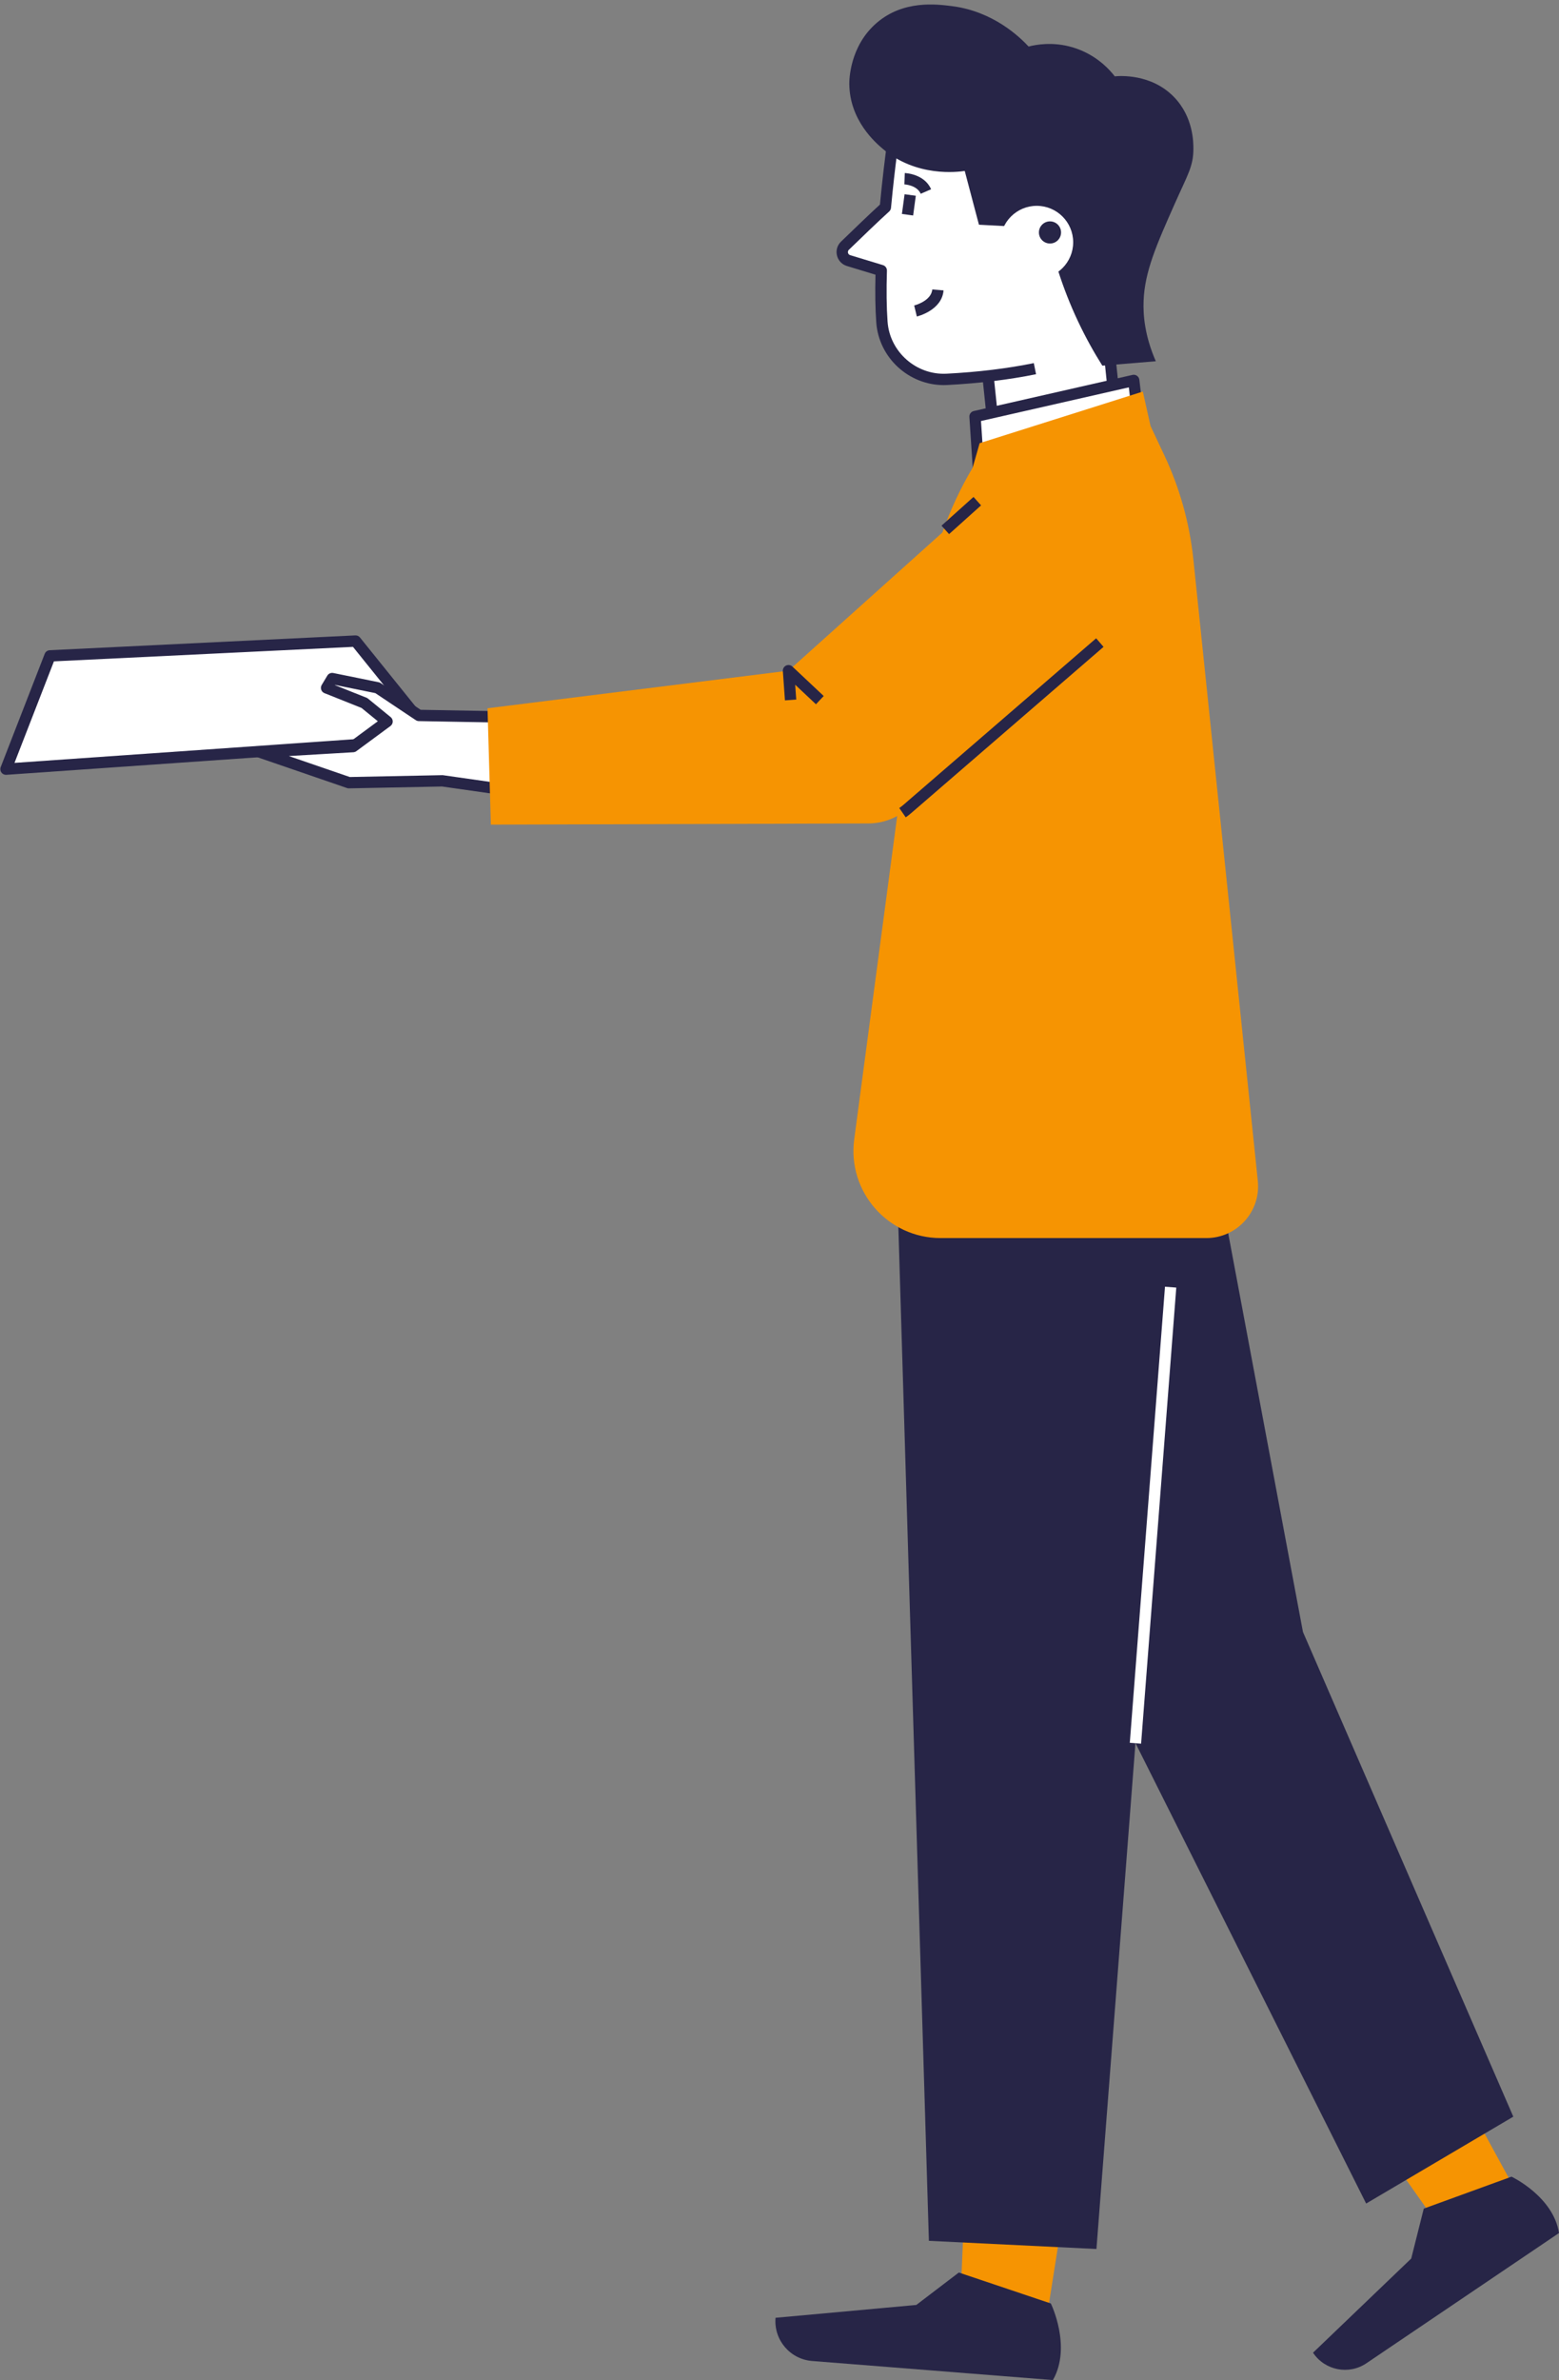 <?xml version="1.0" encoding="UTF-8" standalone="no"?><svg xmlns="http://www.w3.org/2000/svg" xmlns:xlink="http://www.w3.org/1999/xlink" fill="#000000" height="3454.8" preserveAspectRatio="xMidYMid meet" version="1" viewBox="757.4 401.2 2264.5 3454.8" width="2264.5" zoomAndPan="magnify"><rect x="757.4" y="401.2" width="2264.5" height="3454.8" fill="#808080" stroke="none"/><g><g id="change1_1"><path d="M2190.348 925.973L2191.454 936.531 2197.692 996.403 2209.735 1111.984 2388.402 1102.031 2366.751 892.434z" fill="#ffffff"/></g><g id="change2_1"><path d="M2209.728,1120.205c-4.184,0-7.738-3.162-8.175-7.373l-19.389-186.012 c-0.444-4.253,2.445-8.136,6.645-8.935l176.407-33.535c2.269-0.427,4.605,0.108,6.449,1.483 c1.848,1.375,3.033,3.462,3.268,5.754l21.658,209.592c0.231,2.236-0.463,4.471-1.922,6.183 c-1.459,1.711-3.557,2.751-5.803,2.876l-178.676,9.955 C2210.037,1120.2,2209.883,1120.205,2209.728,1120.205z M2199.311,932.636l17.792,170.694l162.24-9.039 l-19.852-192.105L2199.311,932.636z" fill="#272547"/></g><g id="change3_1"><path d="M2307.541,3575.716c-0.368,4.695-30.947,197.449-30.947,197.449l-124.149-30.905 l7.302-176.334L2307.541,3575.716z" fill="#f69402"/></g><g id="change2_2"><path d="M2283.781,3744.85c0,0,30.688,62.581,3.021,111.15l-349.809-27.679 c-32.036-2.535-55.875-30.68-53.104-62.697l0,0l204.458-18.635l61.783-47.078L2283.781,3744.85z" fill="#272547"/></g><g id="change3_2"><path d="M2867.443,3413.848c2.476,3.795,92.338,168.677,92.338,168.677l-112.778,49.334 l-97.965-138.698L2867.443,3413.848z" fill="#f69402"/></g><g id="change2_3"><path d="M2952.964,3560.78c0,0,60.628,28.665,68.953,81.798l-279.743,189.035 c-25.619,17.312-60.437,10.442-77.56-15.305h-0l142.62-136.675l18.233-72.479L2952.964,3560.78z" fill="#272547"/></g><g id="change2_4"><path d="M2106.265 2116.285L2125.342 2170.559 2336.787 2771.996 2360.252 2838.728 2741.777 3599.773 2955.52 3473.669 2649.99 2770.095 2574.445 2367.403 2510.944 2028.991 2305.339 2073.346z" fill="#272547"/></g><g id="change2_5"><path d="M2106.644 3653.905L2350.015 3665.77 2393.74 3099.237 2410.196 2885.979 2458.914 2254.722 2476.44 2027.584 2485.014 1916.481 2057.136 2011.111 2057.892 2036.215 2064.288 2248.453 2082.538 2854.123 2087.988 3035.035z" fill="#272547"/></g><g id="change1_2"><path d="M2100.206 2592.369H2764.235V2608.819H2100.206z" fill="#ffffff" transform="rotate(-85.586 2432.241 2600.604)"/></g><g id="change1_3"><path d="M2415.162 1047.945L2404.185 953.417 2173.66 1005.865 2179.759 1098.563z" fill="#ffffff"/></g><g id="change2_6"><path d="M2179.757,1106.789c-1.774,0-3.515-0.574-4.955-1.661 c-1.909-1.44-3.098-3.639-3.252-6.025l-6.096-92.698c-0.267-4.034,2.439-7.664,6.382-8.56 l230.524-52.449c2.272-0.522,4.666-0.047,6.578,1.305c1.906,1.35,3.149,3.446,3.419,5.766 l10.977,94.528c0.488,4.209-2.301,8.101-6.443,8.993l-235.405,50.619 C2180.914,1106.728,2180.332,1106.789,2179.757,1106.789z M2182.331,1012.329l5.01,76.189l218.789-47.045 l-9.059-78.001L2182.331,1012.329z" fill="#272547"/></g><g id="change3_3"><path d="M2509.632,2198.333h-386.033c-76.512,0-135.521-67.377-125.433-143.221l103.741-779.976 c9.521-68.908,32.735-135.214,68.273-195.014l10.188-35.633l237.031-74.912l11.179,49.908 l20.174,42.869c22.174,47.119,36.336,97.606,41.904,149.383l93.771,903.636 C2589.031,2159.736,2554.232,2198.333,2509.632,2198.333z" fill="#f69402"/></g><g id="change1_4"><path d="M766.074 1517.698L1388.76 1474.307 1273.878 1331.738 830.006 1353.25z" fill="#ffffff"/></g><g id="change2_7"><path d="M766.075,1525.923c-2.603,0-5.067-1.234-6.623-3.348 c-1.671-2.269-2.066-5.235-1.044-7.86l63.93-164.447c1.176-3.027,4.023-5.077,7.269-5.235 l443.872-21.512c2.661-0.133,5.154,1.007,6.803,3.054l114.884,142.571 c1.925,2.384,2.362,5.643,1.134,8.451c-1.224,2.808-3.911,4.704-6.967,4.917l-622.686,43.39 C766.454,1525.917,766.264,1525.923,766.075,1525.923z M835.737,1361.209l-57.294,147.381l594.023-41.395 l-102.368-127.037L835.737,1361.209z" fill="#272547"/></g><g id="change1_5"><path d="M1131.82 1490.984L1264.174 1537.341 1399.955 1534.62 1662.103 1571.986 1660.169 1445.073 1365.883 1439.707 1305.775 1399.57 1239.879 1386.179 1231.753 1399.725 1286.749 1421.661 1319.636 1448.474 1270.21 1484.922z" fill="#ffffff"/></g><g id="change2_8"><path d="M1662.103,1580.213c-0.386,0-0.774-0.026-1.16-0.084l-261.488-37.272l-135.119,2.706 c-0.961,0.048-1.925-0.132-2.837-0.443l-129.255-44.422c-3.715-1.276-6.009-5.003-5.476-8.895 c0.53-3.891,3.744-6.864,7.664-7.098l132.857-7.85l38.927-28.705l-23.686-19.316l-53.824-21.469 c-2.243-0.893-3.978-2.725-4.749-5.013c-0.771-2.285-0.498-4.791,0.742-6.86l8.127-13.544 c1.793-2.988,5.254-4.518,8.692-3.83l65.896,13.39c1.044,0.212,2.041,0.627,2.931,1.221 l58.098,38.795l291.877,5.321c4.434,0.084,8.008,3.667,8.075,8.101l1.934,126.915 c0.035,2.407-0.983,4.708-2.789,6.298C1666.03,1579.49,1664.092,1580.213,1662.103,1580.213z M1399.956,1526.392c0.389,0,0.778,0.029,1.16,0.084l252.616,36.009l-1.668-109.335l-286.334-5.219 c-1.574-0.029-3.107-0.511-4.418-1.385l-58.76-39.235l-58.612-11.912l-0.161,0.267l46.015,18.355 c0.778,0.312,1.504,0.736,2.153,1.266l32.886,26.812c1.97,1.607,3.085,4.033,3.024,6.574 c-0.061,2.542-1.295,4.913-3.342,6.42l-49.425,36.449c-1.279,0.945-2.808,1.497-4.396,1.594 l-93.721,5.537l88.493,30.411l134.325-2.69C1399.847,1526.392,1399.902,1526.392,1399.956,1526.392z" fill="#272547"/></g><g id="change3_4"><path d="M1470.395,1598.199l-4.87-168.883l437.203-54.588l322.656-289.509 c56.229-47.793,140.261-42.242,189.714,12.532l0,0 c52.172,57.786,45.52,147.437-14.609,196.891l-325.015,280.675 c-15.742,13.595-35.832,21.104-56.632,21.169L1470.395,1598.199z" fill="#f69402"/></g><g id="change2_9"><path d="M2073.016,1587.626l-9.396-13.503c2.224-1.549,4.406-3.242,6.481-5.032l279.489-241.363 l10.752,12.452l-279.492,241.366C2078.343,1583.709,2075.708,1585.756,2073.016,1587.626z" fill="#272547"/></g><g id="change2_10"><path d="M2122.49 1141.302H2184.931V1157.756H2122.49z" fill="#272547" transform="rotate(-41.905 2153.69 1149.53)"/></g><g id="change2_11"><path d="M1942.607,1423.497l-30.174-28.358l1.539,21.536l-16.407,1.176l-3.043-42.535 c-0.244-3.38,1.61-6.562,4.672-8.017c3.056-1.456,6.7-0.88,9.165,1.436l45.514,42.776 L1942.607,1423.497z" fill="#272547"/></g><g id="change1_6"><path d="M2377.151,604.83l-316.673-40.165c0,0-10.087,62.334-17.044,137.442 c-13.585,12.18-41.247,38.818-58.743,55.774c-7.043,6.826-4.162,18.699,5.221,21.552l47.566,14.463 c-0.826,26.324-0.692,51.87,0.928,74.688c3.462,48.759,45.605,85.781,94.422,83.265 c151.554-7.811,222.747-44.269,222.747-44.269L2377.151,604.83z" fill="#ffffff"/></g><g id="change2_12"><path d="M2128.215,960.194c-50.932,0.003-94.38-39.851-98.014-91.03 c-1.411-19.873-1.79-43.135-1.125-69.226l-41.558-12.635c-7.224-2.198-12.596-7.89-14.373-15.228 c-1.774-7.333,0.402-14.847,5.819-20.101c18.461-17.889,42.738-41.236,56.578-53.822 c6.893-73.115,16.716-134.184,16.815-134.801c0.71-4.375,4.762-7.416,9.155-6.846l316.674,40.165 c4.332,0.549,7.481,4.388,7.172,8.745l-13.904,195.095l-16.414-1.17l13.352-187.328l-301.012-38.18 c-2.892,19.033-10.321,70.378-15.755,129.033c-0.189,2.065-1.154,3.981-2.699,5.366 c-13.766,12.346-42.567,40.106-58.509,55.556c-1.716,1.663-1.469,3.644-1.279,4.418 c0.186,0.776,0.871,2.657,3.168,3.355l47.568,14.463c3.554,1.081,5.945,4.414,5.829,8.13 c-0.884,28.096-0.575,52.942,0.913,73.845c3.12,43.983,41.674,77.945,85.791,75.635 c45.373-2.339,87.979-7.503,126.635-15.347l3.271,16.125c-39.45,8.006-82.873,13.271-129.058,15.652 C2131.57,960.15,2129.886,960.194,2128.215,960.194z" fill="#272547"/></g><g id="change2_13"><path d="M1991.026,522.667c0.336,53.336,38.244,85.696,48.328,94.305 c49.027,41.853,109.339,33.87,119.361,32.376c6.88,26.019,13.76,52.037,20.64,78.056 c32.963,1.757,65.927,3.514,98.89,5.271c8.015,38.716,21.555,85.261,45.066,135.077 c11.306,23.955,23.354,45.354,35.283,64.237c25.881-2.136,51.764-4.273,77.645-6.409 c-16.243-37.302-18.525-67.378-17.735-87.613c1.675-42.902,18.708-81.245,45.978-142.632 c17.861-40.207,26.386-52.695,26.364-78.121c-0.008-9.487-0.041-46.103-28.067-75.094 c-33.295-34.441-79.617-30.729-86.12-30.1c-6.654-8.6-26.513-31.928-61.557-42.208 c-28.58-8.384-52.748-3.834-63.624-1.073c-12.977-13.887-51.306-51.08-111.369-58.659 c-22.666-2.86-70.521-8.898-109.165,24.232C1991.492,468.132,1990.995,517.607,1991.026,522.667z" fill="#272547"/></g><g id="change1_7"><circle cx="2263.316" cy="752.896" fill="#ffffff" r="52.912"/></g><g id="change2_14"><circle cx="2282.54" cy="738.614" fill="#272547" r="16.079"/></g><g id="change2_15"><path d="M2089.147,860.627l-3.85-15.996l1.925,7.998l-1.948-7.993 c0.251-0.061,24.855-6.319,26.269-23.273l16.395,1.366 C2125.538,851.551,2090.631,860.271,2089.147,860.627z" fill="#272547"/></g><g id="change2_16"><path d="M2063.091 690.33H2091.999V706.783H2063.091z" fill="#272547" transform="rotate(-82.3 2077.554 698.559)"/></g><g id="change2_17"><path d="M2094.776,682.482c-5.533-12.725-23.554-13.634-23.737-13.642l0.585-16.441 c1.16,0.039,28.535,1.203,38.242,23.522L2094.776,682.482z" fill="#272547"/></g></g></svg>